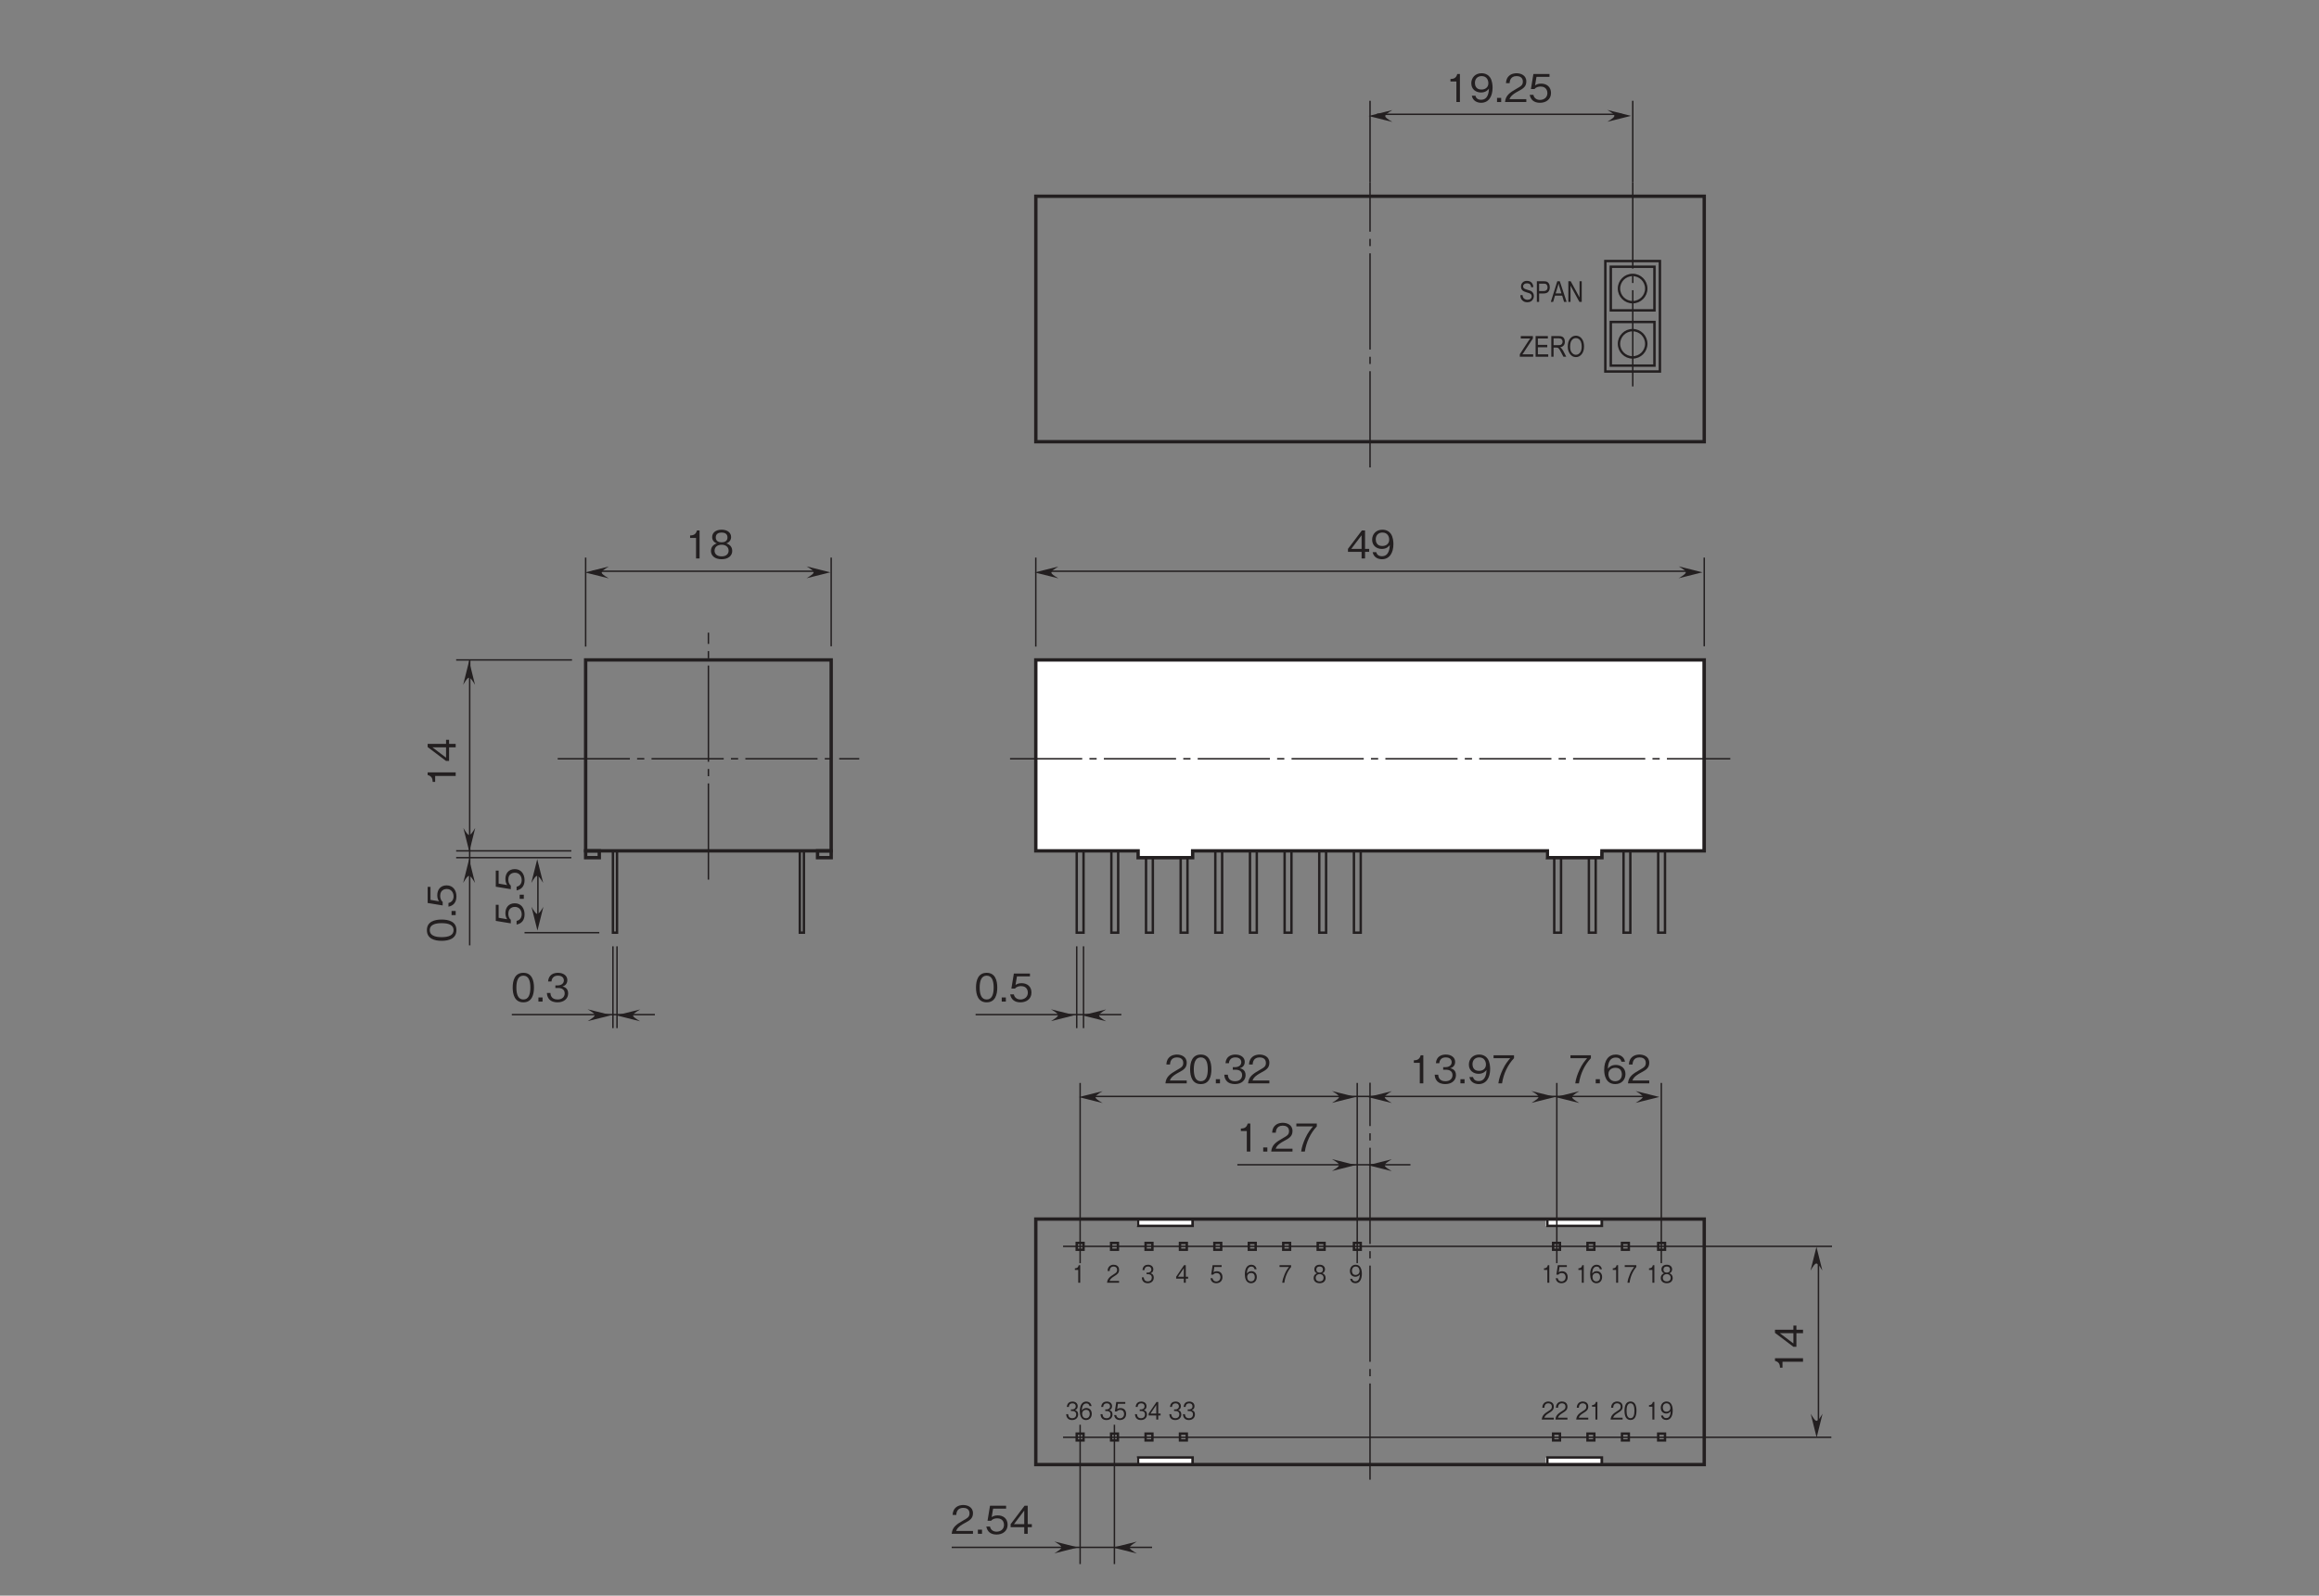 <?xml version="1.0" encoding="UTF-8"?>
<svg xmlns="http://www.w3.org/2000/svg" xmlns:xlink="http://www.w3.org/1999/xlink" width="481.89pt" height="331.65pt" viewBox="0 0 481.89 331.65" version="1.2">
<rect x="0" y="0" width="481.89" height="331.65" fill="#808080" stroke="none"/>
<defs>
<g>
<symbol overflow="visible" id="glyph0-0">
<path style="stroke:none;" d="M 0.797 0.953 L 7.188 0.953 L 7.188 -7.031 L 0.797 -7.031 Z M 4 -3.359 L 1.453 -6.625 L 6.531 -6.625 Z M 4.25 -3.031 L 6.781 -6.297 L 6.781 0.234 Z M 1.453 0.562 L 4 -2.703 L 6.531 0.562 Z M 1.203 -6.297 L 3.734 -3.031 L 1.203 0.234 Z M 1.203 -6.297 "/>
</symbol>
<symbol overflow="visible" id="glyph0-1">
<path style="stroke:none;" d="M 2.969 0 L 2.969 -5.828 L 2.422 -5.828 C 2.172 -4.859 1.531 -4.812 1 -4.781 L 1 -4.266 L 2.234 -4.266 L 2.234 0 Z M 2.969 0 "/>
</symbol>
<symbol overflow="visible" id="glyph0-2">
<path style="stroke:none;" d="M 4.719 -1.578 C 4.719 -2.703 3.781 -3.047 3.5 -3.141 C 4.141 -3.359 4.484 -3.875 4.484 -4.453 C 4.484 -5.281 3.812 -5.984 2.516 -5.984 C 1.25 -5.984 0.547 -5.312 0.547 -4.453 C 0.547 -3.859 0.891 -3.344 1.531 -3.141 C 1.25 -3.047 0.297 -2.703 0.297 -1.578 C 0.297 -0.594 1.078 0.156 2.516 0.156 C 3.906 0.156 4.719 -0.578 4.719 -1.578 Z M 3.734 -4.375 C 3.734 -3.547 3.047 -3.359 2.516 -3.359 C 1.953 -3.359 1.297 -3.562 1.297 -4.375 C 1.297 -5.188 1.953 -5.391 2.516 -5.391 C 3.078 -5.391 3.734 -5.188 3.734 -4.375 Z M 3.969 -1.625 C 3.969 -1.047 3.578 -0.438 2.516 -0.438 C 1.438 -0.438 1.047 -1.047 1.047 -1.625 C 1.047 -2.375 1.656 -2.859 2.516 -2.859 C 3.422 -2.859 3.969 -2.344 3.969 -1.625 Z M 3.969 -1.625 "/>
</symbol>
<symbol overflow="visible" id="glyph0-3">
<path style="stroke:none;" d="M 4.719 -1.375 L 4.719 -2 L 3.859 -2 L 3.859 -5.828 L 3.203 -5.828 L 0.312 -2 L 0.312 -1.375 L 3.141 -1.375 L 3.141 0 L 3.859 0 L 3.859 -1.375 Z M 3.141 -2 L 1 -2 L 3.141 -4.828 Z M 3.141 -2 "/>
</symbol>
<symbol overflow="visible" id="glyph0-4">
<path style="stroke:none;" d="M 4.719 -3 C 4.719 -3.438 4.656 -4.438 4.203 -5.109 C 3.906 -5.531 3.359 -5.984 2.422 -5.984 C 1.125 -5.984 0.297 -5.062 0.297 -3.906 C 0.297 -2.641 1.25 -1.984 2.312 -1.984 C 3.375 -1.984 3.812 -2.594 3.969 -2.797 C 3.938 -2.219 3.859 -0.469 2.328 -0.469 C 1.375 -0.469 1.219 -1.109 1.156 -1.312 L 0.406 -1.312 C 0.609 -0.219 1.547 0.156 2.328 0.156 C 3.922 0.156 4.719 -1.172 4.719 -3 Z M 3.844 -3.906 C 3.844 -3.062 3.219 -2.594 2.391 -2.594 C 1.25 -2.594 1.047 -3.484 1.047 -3.969 C 1.047 -4.875 1.641 -5.391 2.438 -5.391 C 3.562 -5.391 3.844 -4.469 3.844 -3.906 Z M 3.844 -3.906 "/>
</symbol>
<symbol overflow="visible" id="glyph0-5">
<path style="stroke:none;" d="M 1.469 0 L 1.469 -0.859 L 0.609 -0.859 L 0.609 0 Z M 1.469 0 "/>
</symbol>
<symbol overflow="visible" id="glyph0-6">
<path style="stroke:none;" d="M 4.625 0 L 4.625 -0.594 L 1.125 -0.594 C 1.281 -0.969 1.484 -1.469 2.953 -2.25 C 4.031 -2.812 4.625 -3.25 4.625 -4.281 C 4.625 -5.609 3.422 -5.984 2.594 -5.984 C 2.312 -5.984 1.469 -5.938 0.922 -5.328 C 0.453 -4.828 0.422 -4.25 0.406 -3.922 L 1.156 -3.922 C 1.172 -4.234 1.234 -5.391 2.609 -5.391 C 3.156 -5.391 3.906 -5.172 3.906 -4.25 C 3.906 -3.516 3.516 -3.297 2.641 -2.797 C 1.188 -1.969 0.328 -1.391 0.203 0 Z M 4.625 0 "/>
</symbol>
<symbol overflow="visible" id="glyph0-7">
<path style="stroke:none;" d="M 4.719 -1.875 C 4.719 -3.141 3.844 -3.828 2.656 -3.828 C 1.953 -3.828 1.609 -3.594 1.406 -3.453 L 1.703 -5.234 L 4.406 -5.234 L 4.406 -5.828 L 1.062 -5.828 L 0.547 -2.703 L 1.297 -2.703 C 1.625 -3.141 2.203 -3.219 2.562 -3.219 C 3.875 -3.219 3.969 -2.125 3.969 -1.859 C 3.969 -0.922 3.234 -0.438 2.422 -0.438 C 1.75 -0.438 1.188 -0.812 1.062 -1.5 L 0.297 -1.5 C 0.484 -0.5 1.156 0.156 2.422 0.156 C 3.656 0.156 4.719 -0.531 4.719 -1.875 Z M 4.719 -1.875 "/>
</symbol>
<symbol overflow="visible" id="glyph0-8">
<path style="stroke:none;" d="M 4.719 -2.922 C 4.719 -4.375 4.297 -5.984 2.516 -5.984 C 0.734 -5.984 0.297 -4.391 0.297 -2.922 C 0.297 -1.438 0.734 0.156 2.516 0.156 C 4.297 0.156 4.719 -1.453 4.719 -2.922 Z M 3.969 -2.922 C 3.969 -1.562 3.641 -0.438 2.516 -0.438 C 1.391 -0.438 1.062 -1.547 1.062 -2.922 C 1.062 -4.219 1.375 -5.391 2.516 -5.391 C 3.641 -5.391 3.969 -4.266 3.969 -2.922 Z M 3.969 -2.922 "/>
</symbol>
<symbol overflow="visible" id="glyph0-9">
<path style="stroke:none;" d="M 4.719 -1.703 C 4.719 -2.844 3.859 -3.062 3.531 -3.141 C 3.781 -3.219 4.547 -3.469 4.547 -4.469 C 4.547 -5.359 3.766 -5.984 2.609 -5.984 C 1.703 -5.984 0.656 -5.609 0.547 -4.188 L 1.266 -4.188 C 1.281 -4.422 1.312 -4.703 1.562 -4.984 C 1.812 -5.297 2.219 -5.391 2.594 -5.391 C 3.562 -5.391 3.828 -4.828 3.828 -4.391 C 3.828 -3.609 3.031 -3.359 2.578 -3.359 L 2.062 -3.359 L 2.062 -2.828 L 2.672 -2.828 C 3.297 -2.828 4 -2.562 4 -1.719 C 4 -1 3.5 -0.438 2.516 -0.438 C 1.125 -0.438 1.047 -1.5 1.031 -1.797 L 0.297 -1.797 C 0.328 -1.5 0.344 -1.078 0.672 -0.625 C 1.109 -0.016 1.844 0.156 2.5 0.156 C 3.906 0.156 4.719 -0.672 4.719 -1.703 Z M 4.719 -1.703 "/>
</symbol>
<symbol overflow="visible" id="glyph0-10">
<path style="stroke:none;" d="M 4.641 -5.234 L 4.641 -5.828 L 0.391 -5.828 L 0.391 -5.234 L 3.859 -5.234 C 3.312 -4.578 2.828 -4.016 2.266 -2.812 C 1.859 -1.922 1.516 -0.984 1.391 0 L 2.156 0 C 2.453 -1.953 3.297 -3.797 4.641 -5.234 Z M 4.641 -5.234 "/>
</symbol>
<symbol overflow="visible" id="glyph0-11">
<path style="stroke:none;" d="M 4.719 -1.922 C 4.719 -3.188 3.766 -3.828 2.719 -3.828 C 1.859 -3.828 1.359 -3.438 1.062 -3.031 C 1.078 -3.609 1.156 -5.359 2.703 -5.359 C 3.656 -5.359 3.812 -4.734 3.875 -4.5 L 4.625 -4.5 C 4.406 -5.641 3.453 -5.984 2.703 -5.984 C 1.25 -5.984 0.297 -4.859 0.297 -2.781 C 0.297 -1.766 0.609 0.156 2.609 0.156 C 3.906 0.156 4.719 -0.766 4.719 -1.922 Z M 3.969 -1.859 C 3.969 -0.969 3.406 -0.438 2.578 -0.438 C 1.5 -0.438 1.172 -1.328 1.172 -1.922 C 1.172 -2.812 1.891 -3.234 2.625 -3.234 C 3.016 -3.234 3.438 -3.125 3.688 -2.797 C 3.906 -2.5 3.969 -2.109 3.969 -1.859 Z M 3.969 -1.859 "/>
</symbol>
<symbol overflow="visible" id="glyph1-0">
<path style="stroke:none;" d="M 0.453 0.594 L 4.047 0.594 L 4.047 -4.406 L 0.453 -4.406 Z M 2.25 -2.109 L 0.812 -4.156 L 3.688 -4.156 Z M 2.391 -1.906 L 3.828 -3.938 L 3.828 0.141 Z M 0.812 0.344 L 2.25 -1.688 L 3.688 0.344 Z M 0.672 -3.938 L 2.109 -1.906 L 0.672 0.141 Z M 0.672 -3.938 "/>
</symbol>
<symbol overflow="visible" id="glyph1-1">
<path style="stroke:none;" d="M 1.672 0 L 1.672 -3.656 L 1.359 -3.656 C 1.219 -3.047 0.859 -3.016 0.562 -3 L 0.562 -2.672 L 1.266 -2.672 L 1.266 0 Z M 1.672 0 "/>
</symbol>
<symbol overflow="visible" id="glyph1-2">
<path style="stroke:none;" d="M 2.609 0 L 2.609 -0.375 L 0.641 -0.375 C 0.719 -0.609 0.844 -0.922 1.672 -1.406 C 2.266 -1.766 2.609 -2.047 2.609 -2.688 C 2.609 -3.516 1.938 -3.75 1.469 -3.75 C 1.297 -3.75 0.828 -3.719 0.516 -3.328 C 0.25 -3.016 0.234 -2.672 0.219 -2.453 L 0.656 -2.453 C 0.656 -2.656 0.703 -3.375 1.469 -3.375 C 1.781 -3.375 2.203 -3.234 2.203 -2.656 C 2.203 -2.203 1.984 -2.062 1.484 -1.75 C 0.672 -1.234 0.188 -0.875 0.109 0 Z M 2.609 0 "/>
</symbol>
<symbol overflow="visible" id="glyph1-3">
<path style="stroke:none;" d="M 2.656 -1.062 C 2.656 -1.781 2.172 -1.922 1.984 -1.969 C 2.125 -2.016 2.562 -2.172 2.562 -2.797 C 2.562 -3.359 2.125 -3.75 1.469 -3.75 C 0.969 -3.75 0.375 -3.516 0.312 -2.625 L 0.719 -2.625 C 0.719 -2.766 0.75 -2.938 0.875 -3.125 C 1.016 -3.312 1.25 -3.375 1.469 -3.375 C 2.016 -3.375 2.156 -3.031 2.156 -2.75 C 2.156 -2.266 1.703 -2.109 1.453 -2.109 L 1.156 -2.109 L 1.156 -1.781 L 1.5 -1.781 C 1.859 -1.781 2.25 -1.609 2.25 -1.078 C 2.25 -0.625 1.969 -0.281 1.422 -0.281 C 0.641 -0.281 0.594 -0.938 0.578 -1.125 L 0.172 -1.125 C 0.188 -0.938 0.203 -0.672 0.375 -0.391 C 0.625 0 1.031 0.094 1.406 0.094 C 2.203 0.094 2.656 -0.422 2.656 -1.062 Z M 2.656 -1.062 "/>
</symbol>
<symbol overflow="visible" id="glyph1-4">
<path style="stroke:none;" d="M 2.656 -0.859 L 2.656 -1.25 L 2.172 -1.25 L 2.172 -3.656 L 1.812 -3.656 L 0.172 -1.25 L 0.172 -0.859 L 1.766 -0.859 L 1.766 0 L 2.172 0 L 2.172 -0.859 Z M 1.766 -1.25 L 0.562 -1.25 L 1.766 -3.031 Z M 1.766 -1.25 "/>
</symbol>
<symbol overflow="visible" id="glyph1-5">
<path style="stroke:none;" d="M 2.656 -1.172 C 2.656 -1.969 2.172 -2.391 1.5 -2.391 C 1.094 -2.391 0.906 -2.25 0.797 -2.156 L 0.953 -3.281 L 2.484 -3.281 L 2.484 -3.656 L 0.609 -3.656 L 0.312 -1.688 L 0.734 -1.688 C 0.922 -1.969 1.234 -2.016 1.438 -2.016 C 2.188 -2.016 2.234 -1.328 2.234 -1.172 C 2.234 -0.578 1.828 -0.266 1.359 -0.266 C 0.984 -0.266 0.672 -0.5 0.594 -0.938 L 0.172 -0.938 C 0.266 -0.312 0.656 0.094 1.359 0.094 C 2.062 0.094 2.656 -0.328 2.656 -1.172 Z M 2.656 -1.172 "/>
</symbol>
<symbol overflow="visible" id="glyph1-6">
<path style="stroke:none;" d="M 2.656 -1.203 C 2.656 -2 2.125 -2.406 1.531 -2.406 C 1.047 -2.406 0.766 -2.156 0.594 -1.891 C 0.609 -2.266 0.656 -3.359 1.516 -3.359 C 2.062 -3.359 2.156 -2.953 2.188 -2.812 L 2.609 -2.812 C 2.484 -3.531 1.938 -3.75 1.516 -3.75 C 0.703 -3.75 0.172 -3.047 0.172 -1.75 C 0.172 -1.109 0.344 0.094 1.469 0.094 C 2.203 0.094 2.656 -0.469 2.656 -1.203 Z M 2.234 -1.156 C 2.234 -0.609 1.922 -0.281 1.453 -0.281 C 0.844 -0.281 0.656 -0.828 0.656 -1.203 C 0.656 -1.766 1.062 -2.031 1.469 -2.031 C 1.703 -2.031 1.938 -1.953 2.078 -1.75 C 2.203 -1.562 2.234 -1.328 2.234 -1.156 Z M 2.234 -1.156 "/>
</symbol>
<symbol overflow="visible" id="glyph1-7">
<path style="stroke:none;" d="M 2.625 -3.281 L 2.625 -3.656 L 0.219 -3.656 L 0.219 -3.281 L 2.172 -3.281 C 1.875 -2.875 1.594 -2.516 1.281 -1.766 C 1.047 -1.203 0.844 -0.609 0.781 0 L 1.219 0 C 1.375 -1.219 1.859 -2.375 2.625 -3.281 Z M 2.625 -3.281 "/>
</symbol>
<symbol overflow="visible" id="glyph1-8">
<path style="stroke:none;" d="M 2.656 -0.984 C 2.656 -1.688 2.141 -1.906 1.969 -1.969 C 2.328 -2.094 2.531 -2.438 2.531 -2.781 C 2.531 -3.312 2.156 -3.75 1.422 -3.75 C 0.703 -3.75 0.312 -3.328 0.312 -2.781 C 0.312 -2.422 0.5 -2.094 0.859 -1.969 C 0.703 -1.906 0.172 -1.688 0.172 -0.984 C 0.172 -0.375 0.609 0.094 1.422 0.094 C 2.203 0.094 2.656 -0.359 2.656 -0.984 Z M 2.094 -2.734 C 2.094 -2.219 1.719 -2.109 1.422 -2.109 C 1.109 -2.109 0.734 -2.234 0.734 -2.734 C 0.734 -3.25 1.094 -3.375 1.422 -3.375 C 1.734 -3.375 2.094 -3.25 2.094 -2.734 Z M 2.234 -1.016 C 2.234 -0.656 2.016 -0.281 1.422 -0.281 C 0.812 -0.281 0.594 -0.656 0.594 -1.016 C 0.594 -1.484 0.938 -1.797 1.422 -1.797 C 1.922 -1.797 2.234 -1.469 2.234 -1.016 Z M 2.234 -1.016 "/>
</symbol>
<symbol overflow="visible" id="glyph1-9">
<path style="stroke:none;" d="M 2.656 -1.875 C 2.656 -2.156 2.625 -2.781 2.359 -3.188 C 2.203 -3.469 1.891 -3.75 1.375 -3.75 C 0.641 -3.75 0.172 -3.172 0.172 -2.438 C 0.172 -1.656 0.703 -1.25 1.297 -1.25 C 1.906 -1.25 2.156 -1.625 2.234 -1.75 C 2.219 -1.391 2.172 -0.297 1.312 -0.297 C 0.781 -0.297 0.688 -0.688 0.641 -0.828 L 0.219 -0.828 C 0.344 -0.141 0.875 0.094 1.312 0.094 C 2.219 0.094 2.656 -0.734 2.656 -1.875 Z M 2.172 -2.438 C 2.172 -1.922 1.812 -1.625 1.344 -1.625 C 0.703 -1.625 0.594 -2.188 0.594 -2.484 C 0.594 -3.062 0.922 -3.375 1.375 -3.375 C 2 -3.375 2.172 -2.797 2.172 -2.438 Z M 2.172 -2.438 "/>
</symbol>
<symbol overflow="visible" id="glyph1-10">
<path style="stroke:none;" d="M 2.656 -1.828 C 2.656 -2.734 2.422 -3.75 1.422 -3.75 C 0.406 -3.75 0.172 -2.75 0.172 -1.828 C 0.172 -0.906 0.406 0.094 1.422 0.094 C 2.422 0.094 2.656 -0.906 2.656 -1.828 Z M 2.234 -1.828 C 2.234 -0.969 2.047 -0.281 1.422 -0.281 C 0.781 -0.281 0.594 -0.969 0.594 -1.828 C 0.594 -2.641 0.781 -3.375 1.422 -3.375 C 2.047 -3.375 2.234 -2.672 2.234 -1.828 Z M 2.234 -1.828 "/>
</symbol>
<symbol overflow="visible" id="glyph2-0">
<path style="stroke:none;" d="M 0.953 -0.797 L 0.953 -7.188 L -7.031 -7.188 L -7.031 -0.797 Z M -3.359 -4 L -6.625 -1.453 L -6.625 -6.531 Z M -3.031 -4.25 L -6.297 -6.781 L 0.234 -6.781 Z M 0.562 -1.453 L -2.703 -4 L 0.562 -6.531 Z M -6.297 -1.203 L -3.031 -3.734 L 0.234 -1.203 Z M -6.297 -1.203 "/>
</symbol>
<symbol overflow="visible" id="glyph2-1">
<path style="stroke:none;" d="M -2.922 -4.719 C -4.375 -4.719 -5.984 -4.297 -5.984 -2.516 C -5.984 -0.734 -4.391 -0.297 -2.922 -0.297 C -1.438 -0.297 0.156 -0.734 0.156 -2.516 C 0.156 -4.297 -1.453 -4.719 -2.922 -4.719 Z M -2.922 -3.969 C -1.562 -3.969 -0.438 -3.641 -0.438 -2.516 C -0.438 -1.391 -1.547 -1.062 -2.922 -1.062 C -4.219 -1.062 -5.391 -1.375 -5.391 -2.516 C -5.391 -3.641 -4.266 -3.969 -2.922 -3.969 Z M -2.922 -3.969 "/>
</symbol>
<symbol overflow="visible" id="glyph2-2">
<path style="stroke:none;" d="M 0 -1.469 L -0.859 -1.469 L -0.859 -0.609 L 0 -0.609 Z M 0 -1.469 "/>
</symbol>
<symbol overflow="visible" id="glyph2-3">
<path style="stroke:none;" d="M -1.875 -4.719 C -3.141 -4.719 -3.828 -3.844 -3.828 -2.656 C -3.828 -1.953 -3.594 -1.609 -3.453 -1.406 L -5.234 -1.703 L -5.234 -4.406 L -5.828 -4.406 L -5.828 -1.062 L -2.703 -0.547 L -2.703 -1.297 C -3.141 -1.625 -3.219 -2.203 -3.219 -2.562 C -3.219 -3.875 -2.125 -3.969 -1.859 -3.969 C -0.922 -3.969 -0.438 -3.234 -0.438 -2.422 C -0.438 -1.75 -0.812 -1.188 -1.5 -1.062 L -1.5 -0.297 C -0.5 -0.484 0.156 -1.156 0.156 -2.422 C 0.156 -3.656 -0.531 -4.719 -1.875 -4.719 Z M -1.875 -4.719 "/>
</symbol>
<symbol overflow="visible" id="glyph2-4">
<path style="stroke:none;" d="M 0 -2.969 L -5.828 -2.969 L -5.828 -2.422 C -4.859 -2.172 -4.812 -1.531 -4.781 -1 L -4.266 -1 L -4.266 -2.234 L 0 -2.234 Z M 0 -2.969 "/>
</symbol>
<symbol overflow="visible" id="glyph2-5">
<path style="stroke:none;" d="M -1.375 -4.719 L -2 -4.719 L -2 -3.859 L -5.828 -3.859 L -5.828 -3.203 L -2 -0.312 L -1.375 -0.312 L -1.375 -3.141 L 0 -3.141 L 0 -3.859 L -1.375 -3.859 Z M -2 -3.141 L -2 -1 L -4.828 -3.141 Z M -2 -3.141 "/>
</symbol>
<symbol overflow="visible" id="glyph3-0">
<path style="stroke:none;" d="M 1.266 0 L 1.266 -3.75 L 0.125 -3.75 L 0.125 0 Z M 0.266 -3.625 L 1.141 -3.625 L 1.141 -0.156 L 0.266 -0.156 Z M 0.266 -3.625 "/>
</symbol>
<symbol overflow="visible" id="glyph3-1">
<path style="stroke:none;" d="M 0.625 -0.328 C 0.875 -0.062 1.234 0.078 1.672 0.078 C 1.938 0.078 2.188 0.016 2.375 -0.078 C 2.578 -0.188 2.734 -0.344 2.844 -0.547 C 2.969 -0.75 3.031 -0.969 3.031 -1.219 C 3.031 -1.469 2.969 -1.688 2.859 -1.859 C 2.75 -2.047 2.594 -2.188 2.375 -2.297 C 2.234 -2.359 1.984 -2.438 1.641 -2.531 C 1.281 -2.641 1.062 -2.734 0.953 -2.828 C 0.859 -2.922 0.797 -3.047 0.797 -3.234 C 0.797 -3.406 0.875 -3.562 1.016 -3.688 C 1.156 -3.797 1.344 -3.859 1.609 -3.859 C 1.875 -3.859 2.078 -3.797 2.219 -3.656 C 2.359 -3.531 2.453 -3.312 2.469 -3.047 L 2.922 -3.078 C 2.906 -3.344 2.844 -3.578 2.734 -3.766 C 2.641 -3.953 2.484 -4.109 2.281 -4.219 C 2.094 -4.312 1.859 -4.375 1.594 -4.375 C 1.219 -4.375 0.922 -4.266 0.688 -4.031 C 0.469 -3.812 0.359 -3.531 0.359 -3.188 C 0.359 -2.984 0.391 -2.812 0.469 -2.656 C 0.547 -2.516 0.656 -2.375 0.797 -2.281 C 0.938 -2.188 1.172 -2.094 1.516 -1.984 C 1.891 -1.875 2.125 -1.797 2.234 -1.734 C 2.359 -1.672 2.438 -1.594 2.484 -1.5 C 2.547 -1.406 2.578 -1.297 2.578 -1.172 C 2.578 -0.953 2.5 -0.781 2.344 -0.641 C 2.188 -0.5 1.969 -0.438 1.703 -0.438 C 1.5 -0.438 1.328 -0.484 1.188 -0.562 C 1.031 -0.641 0.906 -0.75 0.828 -0.875 C 0.75 -1.016 0.688 -1.188 0.672 -1.422 L 0.219 -1.391 C 0.234 -0.938 0.359 -0.578 0.625 -0.328 Z M 0.625 -0.328 "/>
</symbol>
<symbol overflow="visible" id="glyph3-2">
<path style="stroke:none;" d="M 0.844 0 L 0.844 -1.75 L 1.75 -1.75 C 2.234 -1.75 2.578 -1.875 2.766 -2.125 C 2.969 -2.359 3.062 -2.672 3.062 -3.062 C 3.062 -3.359 3 -3.594 2.891 -3.797 C 2.766 -4 2.594 -4.141 2.406 -4.219 C 2.25 -4.266 2.016 -4.297 1.703 -4.297 L 0.375 -4.297 L 0.375 0 Z M 0.844 -3.797 L 1.75 -3.797 C 1.984 -3.797 2.156 -3.766 2.25 -3.719 C 2.344 -3.672 2.422 -3.594 2.484 -3.469 C 2.562 -3.359 2.594 -3.203 2.594 -3.031 C 2.594 -2.781 2.516 -2.578 2.391 -2.453 C 2.25 -2.328 2.047 -2.25 1.766 -2.25 L 0.844 -2.25 Z M 0.844 -3.797 "/>
</symbol>
<symbol overflow="visible" id="glyph3-3">
<path style="stroke:none;" d="M 0.484 0 L 0.859 -1.297 L 2.359 -1.297 L 2.75 0 L 3.281 0 L 1.859 -4.297 L 1.344 -4.297 L 0 0 Z M 1.391 -3.031 C 1.469 -3.297 1.547 -3.562 1.594 -3.844 C 1.641 -3.625 1.719 -3.312 1.844 -2.953 L 2.203 -1.766 L 1 -1.766 Z M 1.391 -3.031 "/>
</symbol>
<symbol overflow="visible" id="glyph3-4">
<path style="stroke:none;" d="M 0.812 0 L 0.812 -3.375 L 2.656 0 L 3.141 0 L 3.141 -4.297 L 2.688 -4.297 L 2.688 -0.922 L 0.844 -4.297 L 0.359 -4.297 L 0.359 0 Z M 0.812 0 "/>
</symbol>
<symbol overflow="visible" id="glyph3-5">
<path style="stroke:none;" d="M 2.891 0 L 2.891 -0.5 L 0.641 -0.5 L 0.859 -0.797 L 2.828 -3.797 L 2.828 -4.297 L 0.312 -4.297 L 0.312 -3.797 L 2.281 -3.797 C 2.172 -3.641 2.047 -3.469 1.906 -3.281 L 0.109 -0.516 L 0.109 0 Z M 2.891 0 "/>
</symbol>
<symbol overflow="visible" id="glyph3-6">
<path style="stroke:none;" d="M 3.016 0 L 3.016 -0.5 L 0.859 -0.5 L 0.859 -1.969 L 2.812 -1.969 L 2.812 -2.469 L 0.859 -2.469 L 0.859 -3.797 L 2.938 -3.797 L 2.938 -4.297 L 0.391 -4.297 L 0.391 0 Z M 3.016 0 "/>
</symbol>
<symbol overflow="visible" id="glyph3-7">
<path style="stroke:none;" d="M 0.844 0 L 0.844 -1.906 L 1.375 -1.906 C 1.531 -1.906 1.656 -1.891 1.75 -1.844 C 1.828 -1.797 1.922 -1.719 2.016 -1.594 C 2.109 -1.469 2.25 -1.234 2.422 -0.891 L 2.891 0 L 3.484 0 L 2.875 -1.172 C 2.766 -1.375 2.641 -1.547 2.5 -1.719 C 2.438 -1.797 2.328 -1.875 2.203 -1.953 C 2.531 -2.016 2.766 -2.141 2.938 -2.344 C 3.109 -2.531 3.188 -2.797 3.188 -3.125 C 3.188 -3.375 3.141 -3.594 3.047 -3.781 C 2.953 -3.953 2.812 -4.094 2.656 -4.172 C 2.516 -4.25 2.266 -4.297 1.938 -4.297 L 0.375 -4.297 L 0.375 0 Z M 0.844 -3.828 L 1.953 -3.828 C 2.203 -3.828 2.391 -3.766 2.516 -3.641 C 2.641 -3.516 2.719 -3.344 2.719 -3.125 C 2.719 -2.969 2.672 -2.844 2.609 -2.734 C 2.547 -2.609 2.453 -2.531 2.344 -2.484 C 2.234 -2.422 2.062 -2.406 1.844 -2.406 L 0.844 -2.406 Z M 0.844 -3.828 "/>
</symbol>
<symbol overflow="visible" id="glyph3-8">
<path style="stroke:none;" d="M 0.688 -0.609 C 1 -0.156 1.422 0.078 1.938 0.078 C 2.453 0.078 2.875 -0.156 3.188 -0.594 C 3.484 -0.984 3.625 -1.5 3.625 -2.141 C 3.625 -2.609 3.547 -3 3.406 -3.344 C 3.25 -3.672 3.047 -3.938 2.797 -4.109 C 2.531 -4.281 2.25 -4.375 1.938 -4.375 C 1.453 -4.375 1.062 -4.172 0.734 -3.781 C 0.406 -3.391 0.25 -2.812 0.25 -2.094 C 0.25 -1.516 0.391 -1.016 0.688 -0.609 Z M 1.078 -3.438 C 1.297 -3.734 1.594 -3.875 1.938 -3.875 C 2.156 -3.875 2.359 -3.812 2.547 -3.688 C 2.734 -3.547 2.875 -3.375 2.969 -3.141 C 3.078 -2.859 3.141 -2.531 3.141 -2.156 C 3.141 -1.578 3.031 -1.156 2.797 -0.859 C 2.562 -0.562 2.281 -0.406 1.938 -0.406 C 1.609 -0.406 1.312 -0.562 1.078 -0.859 C 0.844 -1.141 0.734 -1.547 0.734 -2.078 C 0.734 -2.688 0.844 -3.156 1.078 -3.438 Z M 1.078 -3.438 "/>
</symbol>
</g>
</defs>
<g id="surface1">
<path style="fill:none;stroke-width:3;stroke-linecap:butt;stroke-linejoin:miter;stroke:rgb(13.73%,12.16%,12.549%);stroke-opacity:1;stroke-miterlimit:4;" d="M 1280.179 1176.001 L 1280.179 1346.063 " transform="matrix(0.1,0,0,-0.1,0.199,331.3)"/>
<path style="fill:none;stroke-width:3;stroke-linecap:butt;stroke-linejoin:miter;stroke:rgb(13.73%,12.16%,12.549%);stroke-opacity:1;stroke-miterlimit:4;" d="M 1271.694 1176.001 L 1271.694 1346.063 " transform="matrix(0.1,0,0,-0.1,0.199,331.3)"/>
<path style="fill:none;stroke-width:3;stroke-linecap:butt;stroke-linejoin:miter;stroke:rgb(13.73%,12.16%,12.549%);stroke-opacity:1;stroke-miterlimit:4;" d="M 1061.55 1204.117 L 1358.817 1204.117 " transform="matrix(0.1,0,0,-0.1,0.199,331.3)"/>
<path style=" stroke:none;fill-rule:nonzero;fill:rgb(13.73%,12.16%,12.549%);fill-opacity:1;" d="M 133.016 212.277 L 128.09 211.043 L 133.016 209.812 C 131.039 211.043 131.094 211.098 133.016 212.277 "/>
<path style=" stroke:none;fill-rule:nonzero;fill:rgb(13.73%,12.16%,12.549%);fill-opacity:1;" d="M 122.117 209.781 L 127.047 211.016 L 122.117 212.246 C 124.094 211.016 124.039 210.961 122.117 209.781 "/>
<path style="fill:none;stroke-width:3;stroke-linecap:butt;stroke-linejoin:miter;stroke:rgb(13.73%,12.16%,12.549%);stroke-opacity:1;stroke-miterlimit:4;" d="M 1229.344 2125.674 L 1702.304 2125.674 " transform="matrix(0.1,0,0,-0.1,0.199,331.3)"/>
<path style="fill:none;stroke-width:3;stroke-linecap:butt;stroke-linejoin:miter;stroke:rgb(13.73%,12.16%,12.549%);stroke-opacity:1;stroke-miterlimit:4;" d="M 1214.993 1969.064 L 1214.993 2154.024 " transform="matrix(0.1,0,0,-0.1,0.199,331.3)"/>
<path style="fill:none;stroke-width:3;stroke-linecap:butt;stroke-linejoin:miter;stroke:rgb(13.73%,12.16%,12.549%);stroke-opacity:1;stroke-miterlimit:4;" d="M 1725.219 1969.69 L 1725.219 2154.024 " transform="matrix(0.1,0,0,-0.1,0.199,331.3)"/>
<g style="fill:rgb(13.73%,12.16%,12.549%);fill-opacity:1;">
  <use xlink:href="#glyph0-1" x="142.404" y="116.081"/>
  <use xlink:href="#glyph0-2" x="147.439" y="116.081"/>
</g>
<path style=" stroke:none;fill-rule:nonzero;fill:rgb(13.73%,12.16%,12.549%);fill-opacity:1;" d="M 126.5 120.215 L 121.57 118.984 L 126.5 117.75 C 124.523 118.984 124.578 119.039 126.5 120.215 "/>
<path style=" stroke:none;fill-rule:nonzero;fill:rgb(13.73%,12.16%,12.549%);fill-opacity:1;" d="M 167.613 117.723 L 172.539 118.957 L 167.613 120.188 C 169.586 118.957 169.535 118.902 167.613 117.723 "/>
<path style="fill:none;stroke-width:3;stroke-linecap:butt;stroke-linejoin:miter;stroke:rgb(13.73%,12.16%,12.549%);stroke-opacity:1;stroke-miterlimit:4;" d="M 2164.745 2125.674 L 3516.521 2125.674 " transform="matrix(0.1,0,0,-0.1,0.199,331.3)"/>
<path style="fill:none;stroke-width:3;stroke-linecap:butt;stroke-linejoin:miter;stroke:rgb(13.73%,12.16%,12.549%);stroke-opacity:1;stroke-miterlimit:4;" d="M 2150.394 1969.064 L 2150.394 2154.024 " transform="matrix(0.1,0,0,-0.1,0.199,331.3)"/>
<path style="fill:none;stroke-width:3;stroke-linecap:butt;stroke-linejoin:miter;stroke:rgb(13.73%,12.16%,12.549%);stroke-opacity:1;stroke-miterlimit:4;" d="M 3539.436 1969.69 L 3539.436 2154.024 " transform="matrix(0.1,0,0,-0.1,0.199,331.3)"/>
<g style="fill:rgb(13.73%,12.16%,12.549%);fill-opacity:1;">
  <use xlink:href="#glyph0-3" x="279.799" y="116.081"/>
  <use xlink:href="#glyph0-4" x="284.834" y="116.081"/>
</g>
<g style="fill:rgb(13.73%,12.16%,12.549%);fill-opacity:1;">
  <use xlink:href="#glyph1-1" x="222.798" y="266.626"/>
</g>
<g style="fill:rgb(13.73%,12.16%,12.549%);fill-opacity:1;">
  <use xlink:href="#glyph1-2" x="229.937" y="266.626"/>
</g>
<g style="fill:rgb(13.73%,12.16%,12.549%);fill-opacity:1;">
  <use xlink:href="#glyph1-3" x="237.096" y="266.626"/>
</g>
<g style="fill:rgb(13.73%,12.16%,12.549%);fill-opacity:1;">
  <use xlink:href="#glyph1-4" x="244.234" y="266.626"/>
</g>
<g style="fill:rgb(13.73%,12.16%,12.549%);fill-opacity:1;">
  <use xlink:href="#glyph1-5" x="251.372" y="266.626"/>
</g>
<g style="fill:rgb(13.73%,12.16%,12.549%);fill-opacity:1;">
  <use xlink:href="#glyph1-6" x="258.51" y="266.626"/>
</g>
<g style="fill:rgb(13.73%,12.16%,12.549%);fill-opacity:1;">
  <use xlink:href="#glyph1-7" x="265.669" y="266.626"/>
</g>
<g style="fill:rgb(13.73%,12.16%,12.549%);fill-opacity:1;">
  <use xlink:href="#glyph1-8" x="272.807" y="266.626"/>
</g>
<g style="fill:rgb(13.73%,12.16%,12.549%);fill-opacity:1;">
  <use xlink:href="#glyph1-9" x="280.341" y="266.626"/>
</g>
<g style="fill:rgb(13.73%,12.16%,12.549%);fill-opacity:1;">
  <use xlink:href="#glyph1-1" x="320.274" y="266.626"/>
  <use xlink:href="#glyph1-5" x="323.106" y="266.626"/>
</g>
<g style="fill:rgb(13.73%,12.16%,12.549%);fill-opacity:1;">
  <use xlink:href="#glyph1-1" x="327.433" y="266.626"/>
  <use xlink:href="#glyph1-6" x="330.265" y="266.626"/>
</g>
<g style="fill:rgb(13.73%,12.16%,12.549%);fill-opacity:1;">
  <use xlink:href="#glyph1-1" x="334.572" y="266.626"/>
  <use xlink:href="#glyph1-7" x="337.404" y="266.626"/>
</g>
<g style="fill:rgb(13.73%,12.16%,12.549%);fill-opacity:1;">
  <use xlink:href="#glyph1-1" x="342.105" y="266.626"/>
  <use xlink:href="#glyph1-8" x="344.937" y="266.626"/>
</g>
<g style="fill:rgb(13.73%,12.16%,12.549%);fill-opacity:1;">
  <use xlink:href="#glyph1-2" x="320.274" y="295.053"/>
  <use xlink:href="#glyph1-2" x="323.106" y="295.053"/>
</g>
<g style="fill:rgb(13.73%,12.16%,12.549%);fill-opacity:1;">
  <use xlink:href="#glyph1-2" x="327.433" y="295.053"/>
  <use xlink:href="#glyph1-1" x="330.265" y="295.053"/>
</g>
<g style="fill:rgb(13.73%,12.16%,12.549%);fill-opacity:1;">
  <use xlink:href="#glyph1-2" x="334.572" y="295.053"/>
  <use xlink:href="#glyph1-10" x="337.404" y="295.053"/>
</g>
<g style="fill:rgb(13.73%,12.16%,12.549%);fill-opacity:1;">
  <use xlink:href="#glyph1-1" x="342.105" y="295.053"/>
  <use xlink:href="#glyph1-9" x="344.937" y="295.053"/>
</g>
<g style="fill:rgb(13.73%,12.16%,12.549%);fill-opacity:1;">
  <use xlink:href="#glyph1-3" x="221.383" y="295.064"/>
  <use xlink:href="#glyph1-6" x="224.215" y="295.064"/>
</g>
<g style="fill:rgb(13.73%,12.16%,12.549%);fill-opacity:1;">
  <use xlink:href="#glyph1-3" x="228.521" y="295.064"/>
  <use xlink:href="#glyph1-5" x="231.353" y="295.064"/>
</g>
<g style="fill:rgb(13.73%,12.16%,12.549%);fill-opacity:1;">
  <use xlink:href="#glyph1-3" x="235.68" y="295.064"/>
  <use xlink:href="#glyph1-4" x="238.512" y="295.064"/>
</g>
<g style="fill:rgb(13.73%,12.16%,12.549%);fill-opacity:1;">
  <use xlink:href="#glyph1-3" x="242.819" y="295.064"/>
  <use xlink:href="#glyph1-3" x="245.651" y="295.064"/>
</g>
<path style=" stroke:none;fill-rule:nonzero;fill:rgb(13.73%,12.16%,12.549%);fill-opacity:1;" d="M 219.941 120.215 L 215.012 118.984 L 219.941 117.75 C 217.965 118.984 218.02 119.039 219.941 120.215 "/>
<path style=" stroke:none;fill-rule:nonzero;fill:rgb(13.73%,12.16%,12.549%);fill-opacity:1;" d="M 348.844 117.723 L 353.77 118.957 L 348.844 120.188 C 350.816 118.957 350.766 118.902 348.844 117.723 "/>
<path style="fill:none;stroke-width:3;stroke-linecap:butt;stroke-linejoin:miter;stroke:rgb(13.73%,12.16%,12.549%);stroke-opacity:1;stroke-miterlimit:4;" d="M 2859.266 3075.426 L 3368.005 3075.426 " transform="matrix(0.1,0,0,-0.1,0.199,331.3)"/>
<g style="fill:rgb(13.73%,12.16%,12.549%);fill-opacity:1;">
  <use xlink:href="#glyph0-1" x="300.406" y="21.208"/>
  <use xlink:href="#glyph0-4" x="305.441" y="21.208"/>
  <use xlink:href="#glyph0-5" x="310.476" y="21.208"/>
  <use xlink:href="#glyph0-6" x="312.545" y="21.208"/>
  <use xlink:href="#glyph0-7" x="317.58" y="21.208"/>
</g>
<path style=" stroke:none;fill-rule:nonzero;fill:rgb(13.73%,12.16%,12.549%);fill-opacity:1;" d="M 289.324 25.344 L 284.395 24.109 L 289.324 22.879 C 287.348 24.109 287.402 24.164 289.324 25.344 "/>
<path style=" stroke:none;fill-rule:nonzero;fill:rgb(13.73%,12.16%,12.549%);fill-opacity:1;" d="M 334.004 22.848 L 338.934 24.082 L 334.004 25.312 C 335.98 24.082 335.926 24.027 334.004 22.848 "/>
<path style="fill:none;stroke-width:3;stroke-linecap:butt;stroke-linejoin:miter;stroke:rgb(13.73%,12.16%,12.549%);stroke-opacity:1;stroke-miterlimit:4;" d="M 945.921 1941.339 L 1186.643 1941.339 " transform="matrix(0.1,0,0,-0.1,0.199,331.3)"/>
<path style="fill:none;stroke-width:3;stroke-linecap:butt;stroke-linejoin:miter;stroke:rgb(13.73%,12.16%,12.549%);stroke-opacity:1;stroke-miterlimit:4;" d="M 974.036 1941.144 L 974.036 1348.019 " transform="matrix(0.1,0,0,-0.1,0.199,331.3)"/>
<path style="fill:none;stroke-width:3;stroke-linecap:butt;stroke-linejoin:miter;stroke:rgb(13.73%,12.16%,12.549%);stroke-opacity:1;stroke-miterlimit:4;" d="M 945.921 1544.476 L 1185.235 1544.476 " transform="matrix(0.1,0,0,-0.1,0.199,331.3)"/>
<path style="fill:none;stroke-width:3;stroke-linecap:butt;stroke-linejoin:miter;stroke:rgb(13.73%,12.16%,12.549%);stroke-opacity:1;stroke-miterlimit:4;" d="M 945.921 1530.32 L 1185.235 1530.32 " transform="matrix(0.1,0,0,-0.1,0.199,331.3)"/>
<path style="fill:none;stroke-width:3;stroke-linecap:butt;stroke-linejoin:miter;stroke:rgb(13.73%,12.16%,12.549%);stroke-opacity:1;stroke-miterlimit:4;" d="M 1087.984 1374.414 L 1243.344 1374.414 " transform="matrix(0.1,0,0,-0.1,0.199,331.3)"/>
<g style="fill:rgb(13.73%,12.16%,12.549%);fill-opacity:1;">
  <use xlink:href="#glyph2-1" x="94.692" y="195.849"/>
  <use xlink:href="#glyph2-2" x="94.692" y="190.815"/>
  <use xlink:href="#glyph2-3" x="94.692" y="188.745"/>
</g>
<g style="fill:rgb(13.73%,12.16%,12.549%);fill-opacity:1;">
  <use xlink:href="#glyph0-8" x="106.241" y="208.184"/>
  <use xlink:href="#glyph0-5" x="111.276" y="208.184"/>
  <use xlink:href="#glyph0-9" x="113.346" y="208.184"/>
</g>
<path style="fill:none;stroke-width:3;stroke-linecap:butt;stroke-linejoin:miter;stroke:rgb(13.73%,12.16%,12.549%);stroke-opacity:1;stroke-miterlimit:4;" d="M 2249.6 1176.001 L 2249.6 1346.063 " transform="matrix(0.1,0,0,-0.1,0.199,331.3)"/>
<path style="fill:none;stroke-width:3;stroke-linecap:butt;stroke-linejoin:miter;stroke:rgb(13.73%,12.16%,12.549%);stroke-opacity:1;stroke-miterlimit:4;" d="M 2235.444 1176.001 L 2235.444 1346.063 " transform="matrix(0.1,0,0,-0.1,0.199,331.3)"/>
<path style="fill:none;stroke-width:3;stroke-linecap:butt;stroke-linejoin:miter;stroke:rgb(13.73%,12.16%,12.549%);stroke-opacity:1;stroke-miterlimit:4;" d="M 2025.301 1204.117 L 2328.237 1204.117 " transform="matrix(0.1,0,0,-0.1,0.199,331.3)"/>
<path style=" stroke:none;fill-rule:nonzero;fill:rgb(13.73%,12.16%,12.549%);fill-opacity:1;" d="M 229.855 212.277 L 224.926 211.043 L 229.855 209.812 C 227.879 211.043 227.934 211.098 229.855 212.277 "/>
<path style=" stroke:none;fill-rule:nonzero;fill:rgb(13.73%,12.16%,12.549%);fill-opacity:1;" d="M 218.391 209.781 L 223.32 211.016 L 218.391 212.246 C 220.367 211.016 220.312 210.961 218.391 209.781 "/>
<g style="fill:rgb(13.73%,12.16%,12.549%);fill-opacity:1;">
  <use xlink:href="#glyph0-8" x="202.515" y="208.184"/>
  <use xlink:href="#glyph0-5" x="207.549" y="208.184"/>
  <use xlink:href="#glyph0-7" x="209.619" y="208.184"/>
</g>
<g style="fill:rgb(13.73%,12.16%,12.549%);fill-opacity:1;">
  <use xlink:href="#glyph2-4" x="94.692" y="163.515"/>
  <use xlink:href="#glyph2-5" x="94.692" y="158.481"/>
</g>
<path style=" stroke:none;fill-rule:nonzero;fill:rgb(13.73%,12.16%,12.549%);fill-opacity:1;" d="M 96.289 172.094 L 97.523 177.023 L 98.754 172.094 C 97.523 174.066 97.469 174.016 96.289 172.094 "/>
<path style=" stroke:none;fill-rule:nonzero;fill:rgb(13.73%,12.16%,12.549%);fill-opacity:1;" d="M 96.25 142.328 L 97.48 137.398 L 98.711 142.328 C 97.48 140.352 97.426 140.406 96.25 142.328 "/>
<path style="fill:none;stroke-width:3;stroke-linecap:butt;stroke-linejoin:miter;stroke:rgb(13.73%,12.16%,12.549%);stroke-opacity:1;stroke-miterlimit:4;" d="M 2207.094 722.437 L 3804.95 722.437 " transform="matrix(0.1,0,0,-0.1,0.199,331.3)"/>
<path style="fill:none;stroke-width:3;stroke-linecap:butt;stroke-linejoin:miter;stroke:rgb(13.73%,12.16%,12.549%);stroke-opacity:1;stroke-miterlimit:4;" d="M 3776.796 693.891 L 3776.796 355.918 " transform="matrix(0.1,0,0,-0.1,0.199,331.3)"/>
<path style="fill:none;stroke-width:3;stroke-linecap:butt;stroke-linejoin:miter;stroke:rgb(13.73%,12.16%,12.549%);stroke-opacity:1;stroke-miterlimit:4;" d="M 2207.094 325.573 L 3803.543 325.573 " transform="matrix(0.1,0,0,-0.1,0.199,331.3)"/>
<g style="fill:rgb(13.73%,12.16%,12.549%);fill-opacity:1;">
  <use xlink:href="#glyph2-4" x="374.67" y="285.278"/>
  <use xlink:href="#glyph2-5" x="374.67" y="280.243"/>
</g>
<path style=" stroke:none;fill-rule:nonzero;fill:rgb(13.73%,12.16%,12.549%);fill-opacity:1;" d="M 376.266 293.855 L 377.5 298.785 L 378.73 293.855 C 377.5 295.832 377.445 295.777 376.266 293.855 "/>
<path style=" stroke:none;fill-rule:nonzero;fill:rgb(13.73%,12.16%,12.549%);fill-opacity:1;" d="M 376.227 264.09 L 377.461 259.16 L 378.691 264.09 C 377.461 262.113 377.402 262.168 376.227 264.09 "/>
<path style=" stroke:none;fill-rule:nonzero;fill:rgb(13.73%,12.16%,12.549%);fill-opacity:1;" d="M 96.25 183.516 L 97.48 178.586 L 98.711 183.516 C 97.48 181.539 97.426 181.594 96.25 183.516 "/>
<path style="fill:none;stroke-width:3;stroke-linecap:butt;stroke-linejoin:miter;stroke:rgb(13.73%,12.16%,12.549%);stroke-opacity:1;stroke-miterlimit:4;" d="M 1115.787 1514.835 L 1115.787 1404.719 " transform="matrix(0.1,0,0,-0.1,0.199,331.3)"/>
<g style="fill:rgb(13.73%,12.16%,12.549%);fill-opacity:1;">
  <use xlink:href="#glyph2-3" x="108.849" y="192.469"/>
  <use xlink:href="#glyph2-2" x="108.849" y="187.434"/>
  <use xlink:href="#glyph2-3" x="108.849" y="185.364"/>
</g>
<path style=" stroke:none;fill-rule:nonzero;fill:rgb(13.73%,12.16%,12.549%);fill-opacity:1;" d="M 110.445 188.492 L 111.68 193.422 L 112.914 188.492 C 111.68 190.469 111.625 190.418 110.445 188.492 "/>
<path style=" stroke:none;fill-rule:nonzero;fill:rgb(13.73%,12.16%,12.549%);fill-opacity:1;" d="M 110.406 183.516 L 111.637 178.586 L 112.871 183.516 C 111.637 181.539 111.582 181.594 110.406 183.516 "/>
<path style="fill:none;stroke-width:3;stroke-linecap:butt;stroke-linejoin:miter;stroke:rgb(13.73%,12.16%,12.549%);stroke-opacity:1;stroke-dasharray:200,15,15,15;stroke-miterlimit:4;" d="M 1470.106 1484.647 L 1470.106 1998.001 " transform="matrix(0.1,0,0,-0.1,0.199,331.3)"/>
<path style="fill:none;stroke-width:3;stroke-linecap:butt;stroke-linejoin:miter;stroke:rgb(13.73%,12.16%,12.549%);stroke-opacity:1;stroke-dasharray:200,15,15,15;stroke-miterlimit:4;" d="M 2844.954 2341.449 L 2844.954 2933.987 " transform="matrix(0.1,0,0,-0.1,0.199,331.3)"/>
<path style="fill:none;stroke-width:3;stroke-linecap:butt;stroke-linejoin:miter;stroke:rgb(13.73%,12.16%,12.549%);stroke-opacity:1;stroke-miterlimit:4;" d="M 2844.954 2933.987 L 2844.954 3103.502 " transform="matrix(0.1,0,0,-0.1,0.199,331.3)"/>
<path style="fill:none;stroke-width:3;stroke-linecap:butt;stroke-linejoin:miter;stroke:rgb(13.73%,12.16%,12.549%);stroke-opacity:1;stroke-miterlimit:4;" d="M 3390.92 2933.987 L 3390.92 3103.502 " transform="matrix(0.1,0,0,-0.1,0.199,331.3)"/>
<path style="fill:none;stroke-width:3;stroke-linecap:butt;stroke-linejoin:miter;stroke:rgb(13.73%,12.16%,12.549%);stroke-opacity:1;stroke-dasharray:200,15,15,15;stroke-miterlimit:4;" d="M 3390.92 2509.79 L 3390.92 2933.987 " transform="matrix(0.1,0,0,-0.1,0.199,331.3)"/>
<path style="fill:none;stroke-width:3;stroke-linecap:butt;stroke-linejoin:miter;stroke:rgb(13.73%,12.16%,12.549%);stroke-opacity:1;stroke-dasharray:200,15,15,15;stroke-miterlimit:4;" d="M 2844.915 237.434 L 2844.915 1062.6 " transform="matrix(0.1,0,0,-0.1,0.199,331.3)"/>
<path style="fill:none;stroke-width:7;stroke-linecap:butt;stroke-linejoin:miter;stroke:rgb(13.73%,12.16%,12.549%);stroke-opacity:1;stroke-miterlimit:4;" d="M 1214.993 1544.476 L 1725.219 1544.476 L 1725.219 1941.339 L 1214.993 1941.339 Z M 1214.993 1544.476 " transform="matrix(0.1,0,0,-0.1,0.199,331.3)"/>
<path style="fill:none;stroke-width:7;stroke-linecap:butt;stroke-linejoin:miter;stroke:rgb(13.73%,12.16%,12.549%);stroke-opacity:1;stroke-miterlimit:4;" d="M 1696.869 1530.32 L 1725.219 1530.32 L 1725.219 1544.476 L 1696.869 1544.476 Z M 1696.869 1530.32 " transform="matrix(0.1,0,0,-0.1,0.199,331.3)"/>
<path style="fill:none;stroke-width:7;stroke-linecap:butt;stroke-linejoin:miter;stroke:rgb(13.73%,12.16%,12.549%);stroke-opacity:1;stroke-miterlimit:4;" d="M 1214.993 1530.32 L 1243.344 1530.32 L 1243.344 1544.476 L 1214.993 1544.476 Z M 1214.993 1530.32 " transform="matrix(0.1,0,0,-0.1,0.199,331.3)"/>
<path style="fill:none;stroke-width:5;stroke-linecap:butt;stroke-linejoin:miter;stroke:rgb(13.73%,12.16%,12.549%);stroke-opacity:1;stroke-miterlimit:4;" d="M 2235.444 1374.414 L 2249.6 1374.414 L 2249.6 1544.476 L 2235.444 1544.476 Z M 2235.444 1374.414 " transform="matrix(0.1,0,0,-0.1,0.199,331.3)"/>
<path style="fill:none;stroke-width:5;stroke-linecap:butt;stroke-linejoin:miter;stroke:rgb(13.73%,12.16%,12.549%);stroke-opacity:1;stroke-miterlimit:4;" d="M 2307.434 1374.414 L 2321.59 1374.414 L 2321.59 1544.476 L 2307.434 1544.476 Z M 2307.434 1374.414 " transform="matrix(0.1,0,0,-0.1,0.199,331.3)"/>
<path style="fill:none;stroke-width:5;stroke-linecap:butt;stroke-linejoin:miter;stroke:rgb(13.73%,12.16%,12.549%);stroke-opacity:1;stroke-miterlimit:4;" d="M 2379.463 1374.414 L 2393.619 1374.414 L 2393.619 1544.476 L 2379.463 1544.476 Z M 2379.463 1374.414 " transform="matrix(0.1,0,0,-0.1,0.199,331.3)"/>
<path style="fill:none;stroke-width:5;stroke-linecap:butt;stroke-linejoin:miter;stroke:rgb(13.73%,12.16%,12.549%);stroke-opacity:1;stroke-miterlimit:4;" d="M 2451.453 1374.414 L 2465.609 1374.414 L 2465.609 1544.476 L 2451.453 1544.476 Z M 2451.453 1374.414 " transform="matrix(0.1,0,0,-0.1,0.199,331.3)"/>
<path style="fill:none;stroke-width:5;stroke-linecap:butt;stroke-linejoin:miter;stroke:rgb(13.73%,12.16%,12.549%);stroke-opacity:1;stroke-miterlimit:4;" d="M 2523.443 1374.414 L 2537.638 1374.414 L 2537.638 1544.476 L 2523.443 1544.476 Z M 2523.443 1374.414 " transform="matrix(0.1,0,0,-0.1,0.199,331.3)"/>
<path style="fill:none;stroke-width:5;stroke-linecap:butt;stroke-linejoin:miter;stroke:rgb(13.73%,12.16%,12.549%);stroke-opacity:1;stroke-miterlimit:4;" d="M 2595.472 1374.414 L 2609.628 1374.414 L 2609.628 1544.476 L 2595.472 1544.476 Z M 2595.472 1374.414 " transform="matrix(0.1,0,0,-0.1,0.199,331.3)"/>
<path style="fill:none;stroke-width:5;stroke-linecap:butt;stroke-linejoin:miter;stroke:rgb(13.73%,12.16%,12.549%);stroke-opacity:1;stroke-miterlimit:4;" d="M 2667.462 1374.414 L 2681.657 1374.414 L 2681.657 1544.476 L 2667.462 1544.476 Z M 2667.462 1374.414 " transform="matrix(0.1,0,0,-0.1,0.199,331.3)"/>
<path style="fill:none;stroke-width:5;stroke-linecap:butt;stroke-linejoin:miter;stroke:rgb(13.73%,12.16%,12.549%);stroke-opacity:1;stroke-miterlimit:4;" d="M 2739.452 1374.414 L 2753.647 1374.414 L 2753.647 1544.476 L 2739.452 1544.476 Z M 2739.452 1374.414 " transform="matrix(0.1,0,0,-0.1,0.199,331.3)"/>
<path style="fill:none;stroke-width:5;stroke-linecap:butt;stroke-linejoin:miter;stroke:rgb(13.73%,12.16%,12.549%);stroke-opacity:1;stroke-miterlimit:4;" d="M 2811.481 1374.414 L 2825.637 1374.414 L 2825.637 1544.476 L 2811.481 1544.476 Z M 2811.481 1374.414 " transform="matrix(0.1,0,0,-0.1,0.199,331.3)"/>
<path style="fill:none;stroke-width:5;stroke-linecap:butt;stroke-linejoin:miter;stroke:rgb(13.73%,12.16%,12.549%);stroke-opacity:1;stroke-miterlimit:4;" d="M 1271.694 1374.414 L 1280.179 1374.414 L 1280.179 1544.476 L 1271.694 1544.476 Z M 1271.694 1374.414 " transform="matrix(0.1,0,0,-0.1,0.199,331.3)"/>
<path style="fill:none;stroke-width:5;stroke-linecap:butt;stroke-linejoin:miter;stroke:rgb(13.73%,12.16%,12.549%);stroke-opacity:1;stroke-miterlimit:4;" d="M 1660.033 1374.414 L 1668.518 1374.414 L 1668.518 1544.476 L 1660.033 1544.476 Z M 1660.033 1374.414 " transform="matrix(0.1,0,0,-0.1,0.199,331.3)"/>
<path style="fill:none;stroke-width:5;stroke-linecap:butt;stroke-linejoin:miter;stroke:rgb(13.73%,12.16%,12.549%);stroke-opacity:1;stroke-miterlimit:4;" d="M 3443.749 1374.414 L 3457.905 1374.414 L 3457.905 1544.476 L 3443.749 1544.476 Z M 3443.749 1374.414 " transform="matrix(0.1,0,0,-0.1,0.199,331.3)"/>
<path style="fill:none;stroke-width:5;stroke-linecap:butt;stroke-linejoin:miter;stroke:rgb(13.73%,12.16%,12.549%);stroke-opacity:1;stroke-miterlimit:4;" d="M 3371.72 1374.414 L 3385.876 1374.414 L 3385.876 1544.476 L 3371.72 1544.476 Z M 3371.72 1374.414 " transform="matrix(0.1,0,0,-0.1,0.199,331.3)"/>
<path style="fill:none;stroke-width:5;stroke-linecap:butt;stroke-linejoin:miter;stroke:rgb(13.73%,12.16%,12.549%);stroke-opacity:1;stroke-miterlimit:4;" d="M 3299.73 1374.414 L 3313.886 1374.414 L 3313.886 1544.476 L 3299.73 1544.476 Z M 3299.73 1374.414 " transform="matrix(0.1,0,0,-0.1,0.199,331.3)"/>
<path style="fill:none;stroke-width:5;stroke-linecap:butt;stroke-linejoin:miter;stroke:rgb(13.73%,12.16%,12.549%);stroke-opacity:1;stroke-miterlimit:4;" d="M 3227.74 1374.414 L 3241.896 1374.414 L 3241.896 1544.476 L 3227.74 1544.476 Z M 3227.74 1374.414 " transform="matrix(0.1,0,0,-0.1,0.199,331.3)"/>
<path style=" stroke:none;fill-rule:nonzero;fill:rgb(100%,100%,100%);fill-opacity:1;" d="M 332.535 177.016 L 332.535 178.43 L 321.207 178.43 L 321.207 177.016 L 247.574 177.016 L 247.574 178.43 L 236.25 178.43 L 236.25 177.016 L 215.012 177.016 L 215.012 137.371 L 353.77 137.371 L 353.77 177.016 L 332.535 177.016 "/>
<path style="fill:none;stroke-width:7;stroke-linecap:butt;stroke-linejoin:miter;stroke:rgb(13.73%,12.16%,12.549%);stroke-opacity:1;stroke-miterlimit:4;" d="M 3326.868 1544.476 L 3326.868 1530.32 L 3213.467 1530.32 L 3213.467 1544.476 L 2476.362 1544.476 L 2476.362 1530.32 L 2363 1530.32 L 2363 1544.476 L 2150.394 1544.476 L 2150.394 1941.339 L 3539.436 1941.339 L 3539.436 1544.476 Z M 3326.868 1544.476 " transform="matrix(0.1,0,0,-0.1,0.199,331.3)"/>
<path style=" stroke:none;fill-rule:nonzero;fill:rgb(100%,100%,100%);fill-opacity:1;" d="M 321.207 254.883 L 332.535 254.883 L 332.535 253.469 L 321.207 253.469 Z M 321.207 254.883 "/>
<path style="fill:none;stroke-width:5;stroke-linecap:butt;stroke-linejoin:miter;stroke:rgb(13.73%,12.16%,12.549%);stroke-opacity:1;stroke-miterlimit:4;" d="M 3326.868 779.138 L 3326.868 764.982 L 3213.467 764.982 L 3213.467 779.138 " transform="matrix(0.1,0,0,-0.1,0.199,331.3)"/>
<path style=" stroke:none;fill-rule:nonzero;fill:rgb(100%,100%,100%);fill-opacity:1;" d="M 236.25 254.883 L 247.574 254.883 L 247.574 253.469 L 236.25 253.469 Z M 236.25 254.883 "/>
<path style="fill:none;stroke-width:5;stroke-linecap:butt;stroke-linejoin:miter;stroke:rgb(13.73%,12.16%,12.549%);stroke-opacity:1;stroke-miterlimit:4;" d="M 2476.362 779.138 L 2476.362 764.982 L 2363 764.982 L 2363 779.138 " transform="matrix(0.1,0,0,-0.1,0.199,331.3)"/>
<path style=" stroke:none;fill-rule:nonzero;fill:rgb(100%,100%,100%);fill-opacity:1;" d="M 321.207 304.383 L 332.535 304.383 L 332.535 302.969 L 321.207 302.969 Z M 321.207 304.383 "/>
<path style="fill:none;stroke-width:5;stroke-linecap:butt;stroke-linejoin:miter;stroke:rgb(13.73%,12.16%,12.549%);stroke-opacity:1;stroke-miterlimit:4;" d="M 3326.868 269.46 L 3326.868 283.615 L 3213.467 283.615 L 3213.467 269.46 " transform="matrix(0.1,0,0,-0.1,0.199,331.3)"/>
<path style=" stroke:none;fill-rule:nonzero;fill:rgb(100%,100%,100%);fill-opacity:1;" d="M 236.25 304.383 L 247.574 304.383 L 247.574 302.969 L 236.25 302.969 Z M 236.25 304.383 "/>
<path style="fill:none;stroke-width:5;stroke-linecap:butt;stroke-linejoin:miter;stroke:rgb(13.73%,12.16%,12.549%);stroke-opacity:1;stroke-miterlimit:4;" d="M 2476.362 269.46 L 2476.362 283.615 L 2363 283.615 L 2363 269.46 " transform="matrix(0.1,0,0,-0.1,0.199,331.3)"/>
<path style="fill:none;stroke-width:7;stroke-linecap:butt;stroke-linejoin:miter;stroke:rgb(13.73%,12.16%,12.549%);stroke-opacity:1;stroke-miterlimit:4;" d="M 2150.394 268.834 L 3539.436 268.834 L 3539.436 779.138 L 2150.394 779.138 Z M 2150.394 268.834 " transform="matrix(0.1,0,0,-0.1,0.199,331.3)"/>
<path style="fill:none;stroke-width:3;stroke-linecap:butt;stroke-linejoin:miter;stroke:rgb(13.73%,12.16%,12.549%);stroke-opacity:1;stroke-dasharray:150,15,15,15;stroke-miterlimit:4;" d="M 2096.861 1735.849 L 3593.595 1735.849 " transform="matrix(0.1,0,0,-0.1,0.199,331.3)"/>
<path style="fill:none;stroke-width:3;stroke-linecap:butt;stroke-linejoin:miter;stroke:rgb(13.73%,12.16%,12.549%);stroke-opacity:1;stroke-dasharray:150,15,15,15;stroke-miterlimit:4;" d="M 1156.885 1735.849 L 1783.561 1735.849 " transform="matrix(0.1,0,0,-0.1,0.199,331.3)"/>
<path style="fill:none;stroke-width:5;stroke-linecap:butt;stroke-linejoin:miter;stroke:rgb(13.73%,12.16%,12.549%);stroke-opacity:1;stroke-miterlimit:4;" d="M 2235.444 715.359 L 2249.6 715.359 L 2249.6 729.515 L 2235.444 729.515 Z M 2235.444 715.359 " transform="matrix(0.1,0,0,-0.1,0.199,331.3)"/>
<path style="fill:none;stroke-width:5;stroke-linecap:butt;stroke-linejoin:miter;stroke:rgb(13.73%,12.16%,12.549%);stroke-opacity:1;stroke-miterlimit:4;" d="M 2306.887 715.359 L 2321.042 715.359 L 2321.042 729.515 L 2306.887 729.515 Z M 2306.887 715.359 " transform="matrix(0.1,0,0,-0.1,0.199,331.3)"/>
<path style="fill:none;stroke-width:3;stroke-linecap:butt;stroke-linejoin:miter;stroke:rgb(13.73%,12.16%,12.549%);stroke-opacity:1;stroke-miterlimit:4;" d="M 2242.522 687.478 L 2242.522 1062.092 " transform="matrix(0.1,0,0,-0.1,0.199,331.3)"/>
<path style="fill:none;stroke-width:3;stroke-linecap:butt;stroke-linejoin:miter;stroke:rgb(13.73%,12.16%,12.549%);stroke-opacity:1;stroke-miterlimit:4;" d="M 3233.097 687.478 L 3233.097 1062.092 " transform="matrix(0.1,0,0,-0.1,0.199,331.3)"/>
<path style="fill:none;stroke-width:3;stroke-linecap:butt;stroke-linejoin:miter;stroke:rgb(13.73%,12.16%,12.549%);stroke-opacity:1;stroke-miterlimit:4;" d="M 3450.24 687.478 L 3450.24 1062.092 " transform="matrix(0.1,0,0,-0.1,0.199,331.3)"/>
<path style="fill:none;stroke-width:3;stroke-linecap:butt;stroke-linejoin:miter;stroke:rgb(13.73%,12.16%,12.549%);stroke-opacity:1;stroke-miterlimit:4;" d="M 2818.324 687.478 L 2818.324 1062.092 " transform="matrix(0.1,0,0,-0.1,0.199,331.3)"/>
<path style="fill:none;stroke-width:3;stroke-linecap:butt;stroke-linejoin:miter;stroke:rgb(13.73%,12.16%,12.549%);stroke-opacity:1;stroke-miterlimit:4;" d="M 2259.141 1034.055 L 3423.572 1034.055 " transform="matrix(0.1,0,0,-0.1,0.199,331.3)"/>
<path style=" stroke:none;fill-rule:nonzero;fill:rgb(13.73%,12.16%,12.549%);fill-opacity:1;" d="M 229.109 229.266 L 224.18 228.031 L 229.109 226.801 C 227.133 228.031 227.188 228.086 229.109 229.266 "/>
<path style=" stroke:none;fill-rule:nonzero;fill:rgb(13.73%,12.16%,12.549%);fill-opacity:1;" d="M 289.211 229.266 L 284.285 228.031 L 289.211 226.801 C 287.238 228.031 287.289 228.086 289.211 229.266 "/>
<path style=" stroke:none;fill-rule:nonzero;fill:rgb(13.73%,12.16%,12.549%);fill-opacity:1;" d="M 328.172 229.266 L 323.242 228.031 L 328.172 226.801 C 326.195 228.031 326.25 228.086 328.172 229.266 "/>
<path style=" stroke:none;fill-rule:nonzero;fill:rgb(13.73%,12.16%,12.549%);fill-opacity:1;" d="M 276.789 226.773 L 281.715 228.004 L 276.789 229.234 C 278.762 228.004 278.711 227.949 276.789 226.773 "/>
<path style=" stroke:none;fill-rule:nonzero;fill:rgb(13.73%,12.16%,12.549%);fill-opacity:1;" d="M 289.211 243.422 L 284.285 242.191 L 289.211 240.957 C 287.238 242.191 287.289 242.246 289.211 243.422 "/>
<path style=" stroke:none;fill-rule:nonzero;fill:rgb(13.73%,12.16%,12.549%);fill-opacity:1;" d="M 276.789 240.93 L 281.715 242.164 L 276.789 243.395 C 278.762 242.164 278.711 242.109 276.789 240.93 "/>
<path style=" stroke:none;fill-rule:nonzero;fill:rgb(13.73%,12.16%,12.549%);fill-opacity:1;" d="M 318.242 226.773 L 323.172 228.004 L 318.242 229.234 C 320.219 228.004 320.164 227.949 318.242 226.773 "/>
<path style=" stroke:none;fill-rule:nonzero;fill:rgb(13.73%,12.16%,12.549%);fill-opacity:1;" d="M 339.887 226.773 L 344.816 228.004 L 339.887 229.234 C 341.863 228.004 341.809 227.949 339.887 226.773 "/>
<g style="fill:rgb(13.73%,12.16%,12.549%);fill-opacity:1;">
  <use xlink:href="#glyph0-6" x="241.976" y="225.175"/>
  <use xlink:href="#glyph0-8" x="247.011" y="225.175"/>
  <use xlink:href="#glyph0-5" x="252.045" y="225.175"/>
  <use xlink:href="#glyph0-9" x="254.115" y="225.175"/>
  <use xlink:href="#glyph0-6" x="259.15" y="225.175"/>
</g>
<g style="fill:rgb(13.73%,12.16%,12.549%);fill-opacity:1;">
  <use xlink:href="#glyph0-1" x="292.798" y="225.175"/>
  <use xlink:href="#glyph0-9" x="297.833" y="225.175"/>
  <use xlink:href="#glyph0-5" x="302.867" y="225.175"/>
  <use xlink:href="#glyph0-4" x="304.937" y="225.175"/>
  <use xlink:href="#glyph0-10" x="309.972" y="225.175"/>
</g>
<g style="fill:rgb(13.73%,12.16%,12.549%);fill-opacity:1;">
  <use xlink:href="#glyph0-10" x="325.951" y="225.175"/>
  <use xlink:href="#glyph0-5" x="330.985" y="225.175"/>
  <use xlink:href="#glyph0-11" x="333.055" y="225.175"/>
  <use xlink:href="#glyph0-6" x="338.09" y="225.175"/>
</g>
<path style="fill:none;stroke-width:3;stroke-linecap:butt;stroke-linejoin:miter;stroke:rgb(13.73%,12.16%,12.549%);stroke-opacity:1;stroke-miterlimit:4;" d="M 2313.769 62.014 L 2313.769 351.617 " transform="matrix(0.1,0,0,-0.1,0.199,331.3)"/>
<path style="fill:none;stroke-width:3;stroke-linecap:butt;stroke-linejoin:miter;stroke:rgb(13.73%,12.16%,12.549%);stroke-opacity:1;stroke-miterlimit:4;" d="M 2242.522 62.014 L 2242.522 351.617 " transform="matrix(0.1,0,0,-0.1,0.199,331.3)"/>
<path style="fill:none;stroke-width:3;stroke-linecap:butt;stroke-linejoin:miter;stroke:rgb(13.73%,12.16%,12.549%);stroke-opacity:1;stroke-miterlimit:4;" d="M 1975.678 96.778 L 2392.015 96.778 " transform="matrix(0.1,0,0,-0.1,0.199,331.3)"/>
<path style="fill:none;stroke-width:3;stroke-linecap:butt;stroke-linejoin:miter;stroke:rgb(13.73%,12.16%,12.549%);stroke-opacity:1;stroke-miterlimit:4;" d="M 2569.233 892.03 L 2928.91 892.03 " transform="matrix(0.1,0,0,-0.1,0.199,331.3)"/>
<path style=" stroke:none;fill-rule:nonzero;fill:rgb(13.73%,12.16%,12.549%);fill-opacity:1;" d="M 236.227 322.895 L 231.297 321.66 L 236.227 320.43 C 234.25 321.66 234.305 321.715 236.227 322.895 "/>
<path style=" stroke:none;fill-rule:nonzero;fill:rgb(13.73%,12.16%,12.549%);fill-opacity:1;" d="M 219.098 320.402 L 224.027 321.633 L 219.098 322.867 C 221.074 321.633 221.02 321.578 219.098 320.402 "/>
<g style="fill:rgb(13.73%,12.16%,12.549%);fill-opacity:1;">
  <use xlink:href="#glyph0-6" x="197.56" y="318.803"/>
  <use xlink:href="#glyph0-5" x="202.594" y="318.803"/>
  <use xlink:href="#glyph0-7" x="204.664" y="318.803"/>
  <use xlink:href="#glyph0-3" x="209.699" y="318.803"/>
</g>
<g style="fill:rgb(13.73%,12.16%,12.549%);fill-opacity:1;">
  <use xlink:href="#glyph0-1" x="256.852" y="239.358"/>
  <use xlink:href="#glyph0-5" x="261.887" y="239.358"/>
  <use xlink:href="#glyph0-6" x="263.957" y="239.358"/>
  <use xlink:href="#glyph0-10" x="268.992" y="239.358"/>
</g>
<path style="fill:none;stroke-width:5;stroke-linecap:butt;stroke-linejoin:miter;stroke:rgb(13.73%,12.16%,12.549%);stroke-opacity:1;stroke-miterlimit:4;" d="M 2378.564 715.359 L 2392.719 715.359 L 2392.719 729.515 L 2378.564 729.515 Z M 2378.564 715.359 " transform="matrix(0.1,0,0,-0.1,0.199,331.3)"/>
<path style="fill:none;stroke-width:5;stroke-linecap:butt;stroke-linejoin:miter;stroke:rgb(13.73%,12.16%,12.549%);stroke-opacity:1;stroke-miterlimit:4;" d="M 2450.006 715.359 L 2464.162 715.359 L 2464.162 729.515 L 2450.006 729.515 Z M 2450.006 715.359 " transform="matrix(0.1,0,0,-0.1,0.199,331.3)"/>
<path style="fill:none;stroke-width:5;stroke-linecap:butt;stroke-linejoin:miter;stroke:rgb(13.73%,12.16%,12.549%);stroke-opacity:1;stroke-miterlimit:4;" d="M 2521.488 715.359 L 2535.643 715.359 L 2535.643 729.515 L 2521.488 729.515 Z M 2521.488 715.359 " transform="matrix(0.1,0,0,-0.1,0.199,331.3)"/>
<path style="fill:none;stroke-width:5;stroke-linecap:butt;stroke-linejoin:miter;stroke:rgb(13.73%,12.16%,12.549%);stroke-opacity:1;stroke-miterlimit:4;" d="M 2593.126 715.359 L 2607.321 715.359 L 2607.321 729.515 L 2593.126 729.515 Z M 2593.126 715.359 " transform="matrix(0.1,0,0,-0.1,0.199,331.3)"/>
<path style="fill:none;stroke-width:5;stroke-linecap:butt;stroke-linejoin:miter;stroke:rgb(13.73%,12.16%,12.549%);stroke-opacity:1;stroke-miterlimit:4;" d="M 2664.607 715.359 L 2678.763 715.359 L 2678.763 729.515 L 2664.607 729.515 Z M 2664.607 715.359 " transform="matrix(0.1,0,0,-0.1,0.199,331.3)"/>
<path style="fill:none;stroke-width:5;stroke-linecap:butt;stroke-linejoin:miter;stroke:rgb(13.73%,12.16%,12.549%);stroke-opacity:1;stroke-miterlimit:4;" d="M 2736.245 715.359 L 2750.44 715.359 L 2750.44 729.515 L 2736.245 729.515 Z M 2736.245 715.359 " transform="matrix(0.1,0,0,-0.1,0.199,331.3)"/>
<path style="fill:none;stroke-width:5;stroke-linecap:butt;stroke-linejoin:miter;stroke:rgb(13.73%,12.16%,12.549%);stroke-opacity:1;stroke-miterlimit:4;" d="M 2811.481 715.359 L 2825.637 715.359 L 2825.637 729.515 L 2811.481 729.515 Z M 2811.481 715.359 " transform="matrix(0.1,0,0,-0.1,0.199,331.3)"/>
<path style="fill:none;stroke-width:5;stroke-linecap:butt;stroke-linejoin:miter;stroke:rgb(13.73%,12.16%,12.549%);stroke-opacity:1;stroke-miterlimit:4;" d="M 3225.394 715.359 L 3239.589 715.359 L 3239.589 729.515 L 3225.394 729.515 Z M 3225.394 715.359 " transform="matrix(0.1,0,0,-0.1,0.199,331.3)"/>
<path style="fill:none;stroke-width:5;stroke-linecap:butt;stroke-linejoin:miter;stroke:rgb(13.73%,12.16%,12.549%);stroke-opacity:1;stroke-miterlimit:4;" d="M 3296.836 715.359 L 3311.031 715.359 L 3311.031 729.515 L 3296.836 729.515 Z M 3296.836 715.359 " transform="matrix(0.1,0,0,-0.1,0.199,331.3)"/>
<path style="fill:none;stroke-width:5;stroke-linecap:butt;stroke-linejoin:miter;stroke:rgb(13.73%,12.16%,12.549%);stroke-opacity:1;stroke-miterlimit:4;" d="M 3368.514 715.359 L 3382.708 715.359 L 3382.708 729.515 L 3368.514 729.515 Z M 3368.514 715.359 " transform="matrix(0.1,0,0,-0.1,0.199,331.3)"/>
<path style="fill:none;stroke-width:5;stroke-linecap:butt;stroke-linejoin:miter;stroke:rgb(13.73%,12.16%,12.549%);stroke-opacity:1;stroke-miterlimit:4;" d="M 3443.749 715.359 L 3457.905 715.359 L 3457.905 729.515 L 3443.749 729.515 Z M 3443.749 715.359 " transform="matrix(0.1,0,0,-0.1,0.199,331.3)"/>
<path style="fill:none;stroke-width:5;stroke-linecap:butt;stroke-linejoin:miter;stroke:rgb(13.73%,12.16%,12.549%);stroke-opacity:1;stroke-miterlimit:4;" d="M 2235.444 319.043 L 2249.6 319.043 L 2249.6 333.199 L 2235.444 333.199 Z M 2235.444 319.043 " transform="matrix(0.1,0,0,-0.1,0.199,331.3)"/>
<path style="fill:none;stroke-width:5;stroke-linecap:butt;stroke-linejoin:miter;stroke:rgb(13.73%,12.16%,12.549%);stroke-opacity:1;stroke-miterlimit:4;" d="M 2306.887 319.043 L 2321.042 319.043 L 2321.042 333.199 L 2306.887 333.199 Z M 2306.887 319.043 " transform="matrix(0.1,0,0,-0.1,0.199,331.3)"/>
<path style="fill:none;stroke-width:5;stroke-linecap:butt;stroke-linejoin:miter;stroke:rgb(13.73%,12.16%,12.549%);stroke-opacity:1;stroke-miterlimit:4;" d="M 2378.564 319.043 L 2392.719 319.043 L 2392.719 333.199 L 2378.564 333.199 Z M 2378.564 319.043 " transform="matrix(0.1,0,0,-0.1,0.199,331.3)"/>
<path style="fill:none;stroke-width:5;stroke-linecap:butt;stroke-linejoin:miter;stroke:rgb(13.73%,12.16%,12.549%);stroke-opacity:1;stroke-miterlimit:4;" d="M 2450.006 319.043 L 2464.162 319.043 L 2464.162 333.199 L 2450.006 333.199 Z M 2450.006 319.043 " transform="matrix(0.1,0,0,-0.1,0.199,331.3)"/>
<path style="fill:none;stroke-width:5;stroke-linecap:butt;stroke-linejoin:miter;stroke:rgb(13.73%,12.16%,12.549%);stroke-opacity:1;stroke-miterlimit:4;" d="M 3225.394 319.043 L 3239.589 319.043 L 3239.589 333.199 L 3225.394 333.199 Z M 3225.394 319.043 " transform="matrix(0.1,0,0,-0.1,0.199,331.3)"/>
<path style="fill:none;stroke-width:5;stroke-linecap:butt;stroke-linejoin:miter;stroke:rgb(13.73%,12.16%,12.549%);stroke-opacity:1;stroke-miterlimit:4;" d="M 3296.836 319.043 L 3311.031 319.043 L 3311.031 333.199 L 3296.836 333.199 Z M 3296.836 319.043 " transform="matrix(0.1,0,0,-0.1,0.199,331.3)"/>
<path style="fill:none;stroke-width:5;stroke-linecap:butt;stroke-linejoin:miter;stroke:rgb(13.73%,12.16%,12.549%);stroke-opacity:1;stroke-miterlimit:4;" d="M 3368.514 319.043 L 3382.708 319.043 L 3382.708 333.199 L 3368.514 333.199 Z M 3368.514 319.043 " transform="matrix(0.1,0,0,-0.1,0.199,331.3)"/>
<path style="fill:none;stroke-width:5;stroke-linecap:butt;stroke-linejoin:miter;stroke:rgb(13.73%,12.16%,12.549%);stroke-opacity:1;stroke-miterlimit:4;" d="M 3443.749 319.043 L 3457.905 319.043 L 3457.905 333.199 L 3443.749 333.199 Z M 3443.749 319.043 " transform="matrix(0.1,0,0,-0.1,0.199,331.3)"/>
<path style="fill:none;stroke-width:5;stroke-linecap:butt;stroke-linejoin:miter;stroke:rgb(13.73%,12.16%,12.549%);stroke-opacity:1;stroke-miterlimit:4;" d="M 3333.907 2540.799 L 3447.308 2540.799 L 3447.308 2770.416 L 3333.907 2770.416 Z M 3333.907 2540.799 " transform="matrix(0.1,0,0,-0.1,0.199,331.3)"/>
<path style="fill:none;stroke-width:5;stroke-linecap:butt;stroke-linejoin:miter;stroke:rgb(13.73%,12.16%,12.549%);stroke-opacity:1;stroke-miterlimit:4;" d="M 3345.247 2553.078 L 3435.968 2553.078 L 3435.968 2643.76 L 3345.247 2643.76 Z M 3345.247 2553.078 " transform="matrix(0.1,0,0,-0.1,0.199,331.3)"/>
<path style="fill:none;stroke-width:5;stroke-linecap:butt;stroke-linejoin:miter;stroke:rgb(13.73%,12.16%,12.549%);stroke-opacity:1;stroke-miterlimit:4;" d="M 3418.957 2598.438 C 3418.957 2582.758 3406.249 2570.088 3390.607 2570.088 C 3374.966 2570.088 3362.257 2582.758 3362.257 2598.438 C 3362.257 2614.08 3374.966 2626.789 3390.607 2626.789 C 3406.249 2626.789 3418.957 2614.08 3418.957 2598.438 Z M 3418.957 2598.438 " transform="matrix(0.1,0,0,-0.1,0.199,331.3)"/>
<path style="fill:none;stroke-width:5;stroke-linecap:butt;stroke-linejoin:miter;stroke:rgb(13.73%,12.16%,12.549%);stroke-opacity:1;stroke-miterlimit:4;" d="M 3345.247 2667.887 L 3435.968 2667.887 L 3435.968 2758.568 L 3345.247 2758.568 Z M 3345.247 2667.887 " transform="matrix(0.1,0,0,-0.1,0.199,331.3)"/>
<path style="fill:none;stroke-width:5;stroke-linecap:butt;stroke-linejoin:miter;stroke:rgb(13.73%,12.16%,12.549%);stroke-opacity:1;stroke-miterlimit:4;" d="M 3418.957 2713.208 C 3418.957 2697.566 3406.249 2684.897 3390.607 2684.897 C 3374.966 2684.897 3362.257 2697.566 3362.257 2713.208 C 3362.257 2728.888 3374.966 2741.558 3390.607 2741.558 C 3406.249 2741.558 3418.957 2728.888 3418.957 2713.208 Z M 3418.957 2713.208 " transform="matrix(0.1,0,0,-0.1,0.199,331.3)"/>
<path style="fill:none;stroke-width:7;stroke-linecap:butt;stroke-linejoin:miter;stroke:rgb(13.73%,12.16%,12.549%);stroke-opacity:1;stroke-miterlimit:4;" d="M 2150.472 2394.864 L 3539.436 2394.864 L 3539.436 2905.09 L 2150.472 2905.09 Z M 2150.472 2394.864 " transform="matrix(0.1,0,0,-0.1,0.199,331.3)"/>
<g style="fill:rgb(13.73%,12.16%,12.549%);fill-opacity:1;">
  <use xlink:href="#glyph3-1" x="315.707" y="62.749"/>
  <use xlink:href="#glyph3-2" x="318.986" y="62.749"/>
  <use xlink:href="#glyph3-3" x="322.264" y="62.749"/>
  <use xlink:href="#glyph3-4" x="325.543" y="62.749"/>
</g>
<g style="fill:rgb(13.73%,12.16%,12.549%);fill-opacity:1;">
  <use xlink:href="#glyph3-5" x="315.707" y="74.15"/>
  <use xlink:href="#glyph3-6" x="318.71" y="74.15"/>
  <use xlink:href="#glyph3-7" x="321.988" y="74.15"/>
  <use xlink:href="#glyph3-8" x="325.537" y="74.15"/>
</g>
</g>
</svg>
